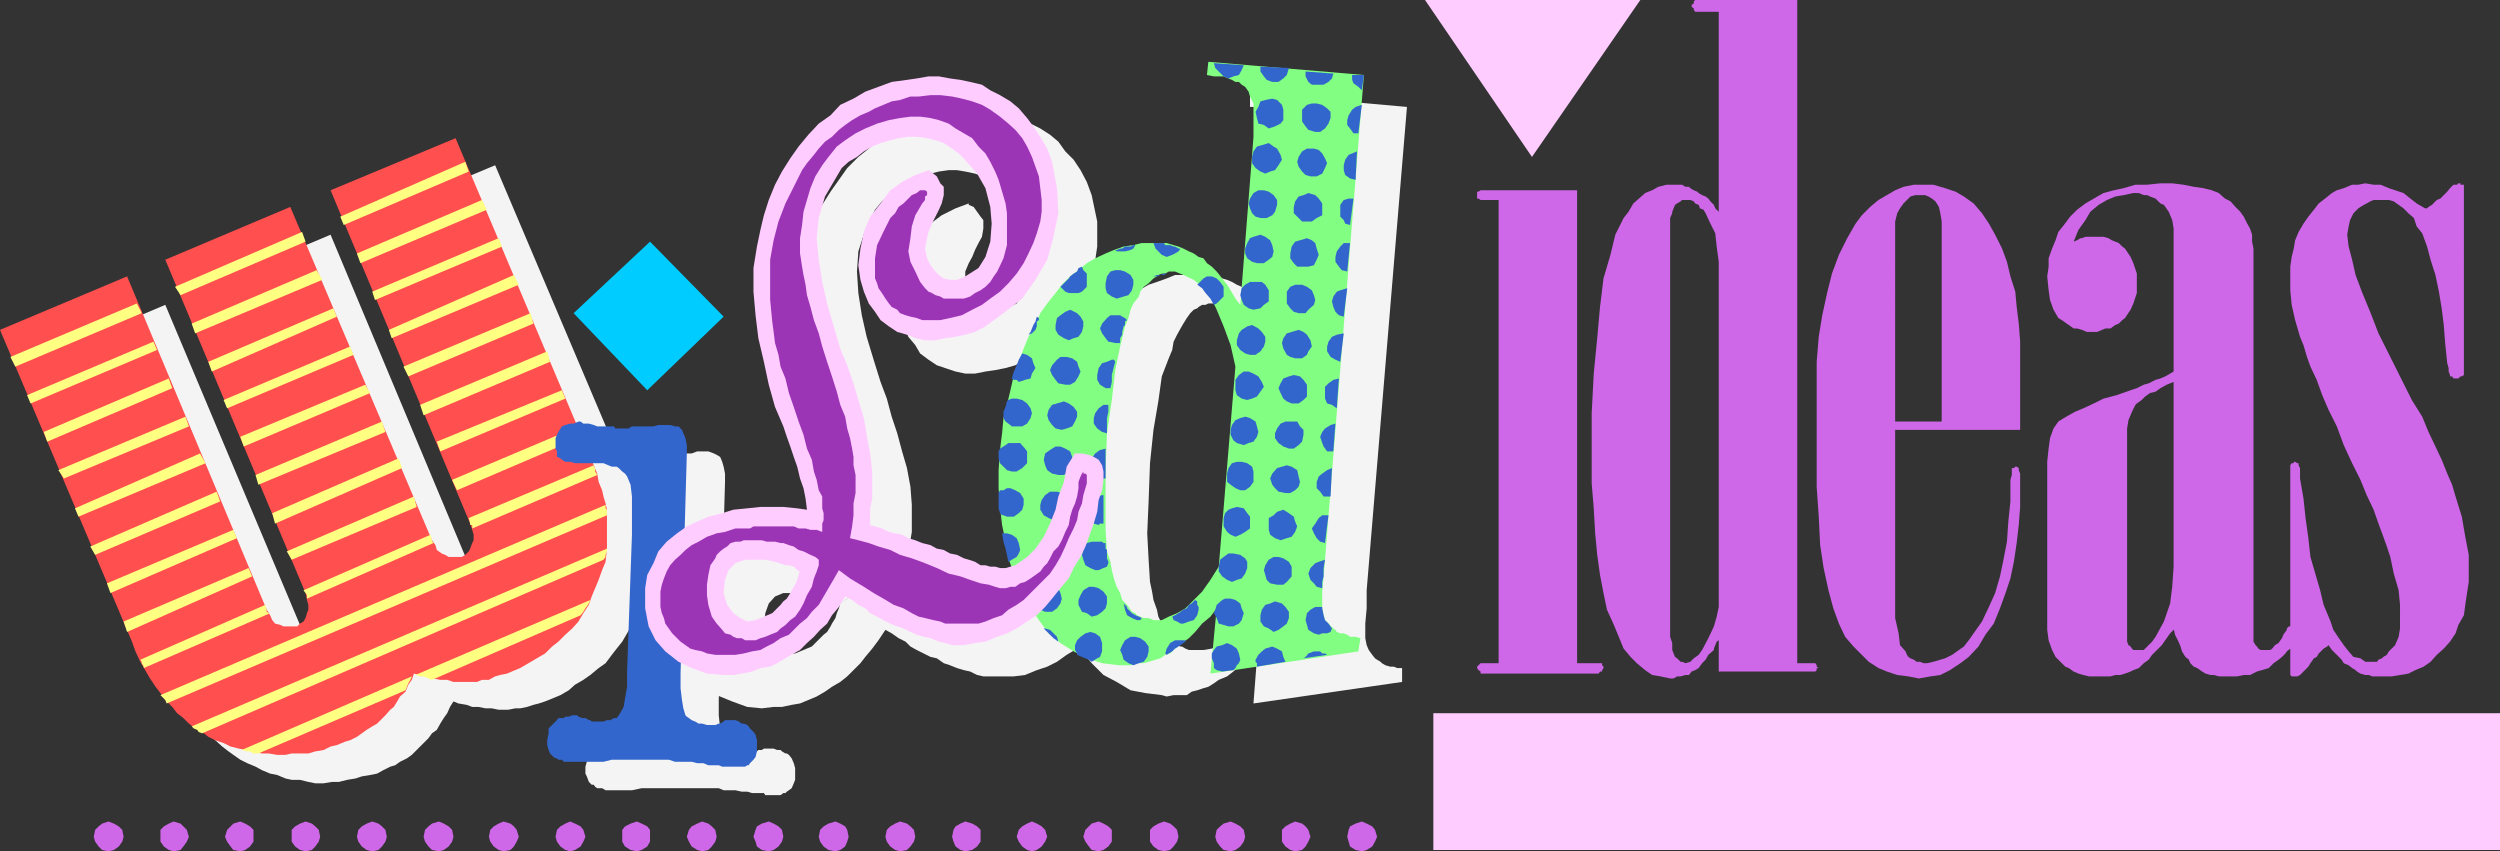 <svg xmlns="http://www.w3.org/2000/svg" width="360" height="122.598"><rect width="100%" height="100%" fill="#333333" stroke="none"/><path fill="#fcf" d="M206.402 102.7H360v19.698H206.402V102.7"/><path fill="#f4f4f4" d="m181.5 86.2-.297 6-.703 1.398-.898 1.199-1 1-1 .902-.899.7-1.203.5-.7.5-.8.5-.7.199-.898.3-.8.2-.7.5H169l-1 .199-.7-.2-2.398-.3-2.101-.399-2-1.199-1.899-1-1.699-1.699-1.402-1.703-1.399-2.098-1.199-2.402-1-2.2-.703-2.398-.7-2.101-.3-2.7-.5-2.398V72l.3-2.902.2-2.098.3-2.402.403-2 .5-2.098.5-1.902.7-2 .5-1.899.699-1.902 1-1.7.898-1.699L157 48l1-1.402 1.203-1.2.899-1L161.3 43.2l1.5-.699 1.199-.703 1.402-.797 1.2-.402 1.398-.5 1.203-.5h5.098l.699.199 1 .3.703.2.7.3.699.403.699.297.5.5.699.402.5.801.703.7.797.698.703 1 .7.899.699 1 .699 1.203 1.699-21.602.3-2.898v-4.8l-.5-.7-.3-.703-.7-.797-.5-.402-.198-.301-.5-.2-.5-.3h-.7l-.699-.2h-.703l-.7-.199h-.8v-2l22.602 2L196.8 85v2.598l-.2 2.199v2.101l.2 1 .3.7.5.699.399.5.3.203.5.297.2.203.5.297.703.203h.5l.5.2h.7v2l-21.403 3.097.703-9.098.297-6 2.602-28.8-.899-3.2-1-2.8-.703-2.2-1.2-1.902-1-1.5-1.198-1.2-1.399-.699-1.5-.199H174l-.398.2h-.5l-.5.3-.2.2-.5.199-.5.5-.5.699-.5.8-.402.7-.5.902-.5 1-.2 1.2-.5 1.199-1 2.601-.5 3.598-.698 4.101-.5 4.801-.2 5.5-.199 4.598.2 3.8.199 3.2.3 1.402.2 1.2.5 1.398.199 1 .5 1 .5.902.5.7.699.8.203.2.297.5.5.199h.203l.5.3.5.2h2.098l1.199-.2 1.203-.5 1.2-1 1.199-.898 1.199-1.5 1.199-1.402 1-1.899"/><path fill="#f4f4f4" d="M130.602 80.2 121 86.897l-.5-.3-.7-.2-.5-.199h-.5l-1.398-.5-1.402-.3h-3.2l-1.198.5-.899 1-.5 1.398-.203 1.902.402 1.7 1 1.199.7.699 1.199.3h1.199l1.203-.5 1.2-.5 1.699-1.699.5-.398.5-.8.199-.403.5-.797.199-.703.3-.7.2-.699 9.8-6.699 1 .2.7.5 1 .199.902.3 1 .399 1.2.3 1 .5.898.403 1 .297.902.5 1.2.203 1 .5.699.2 1.199.5.703.198 1 .301.7.5h.699l.8.2h.7l.699.199h.699l.703-.2.797-.199L153.402 85l1.399-1.203 1.199-1.7.8-1.898.903-2 .5-1.902.7-2.098.5-2.199.199-.5 1-1.402h1l.699.199.902.3L164 71l.203.797.5.902v1.2l-.3 1.5-.403 1.398-.297 1.703-.5 1.7-.402 1.398L162 83.5l-.7 1.5-.898 1.598-1 1.5-1 1.402-1.199 1.5L156 92.2l-.898 1.198-1.5.899-1.399 1-1.402.703-1.5.5-1.7.7-1.601.198h-4.398l-.899-.199-1-.5-.902-.199-1-.3-1-.403-.899-.297-1-.703-.902-.2-2-1-.898-.5-.7-.699-1-.5-1-.699-.902-.5-1 1.5-.898 1.2-1 1.199-.7.902-1 1-.902.898-1 .801-1.2.7-1 .699-1.198.699-2.399 1-1.203.203-1.398.297h-1.2l-1.699.203-2.101-.203-2.2-.797-2.199-.902-1.601-1.5-1.5-1.598-.899-2.203-.5-2.399-.3-2.898.5-1.902.699-1.7 1-1.699 1.199-1.402 1.199-1.2 1.402-1 3.399-1.398 1.699-.5 1.902-.5 1.899-.199 1.699-.203h3.602L120.3 78l1.699.2-.297-1.602-.5-1.5-.203-1.399-.5-1.699-.5-1.402-.398-1.5-.5-1.399-.5-1.5-1.2-3.101-1-2.899-.699-3.3L115 53.5l-.5-3.3-.2-3.403v-3.098l.5-3.402.2-2.399.703-2.101.7-2.2 1-2.199 1-1.898 1.199-1.902L122 24.199l1.602-1.601 1.5-1.2 1.699-1.5 1.601-.898 2-1 1.899-.703 1.902-.7 1.899-.3 1.699-.2 1.699-.3h1.402l1.5.3 1.598.2 1.5.3 1.703.403 1.2.797 1.398.703 1.402.898 1.2 1 1 1.399L154.601 23l1 1.5.898 1.7.703 1.898.797 3.8V35.5l-.5 3.398-1 3.301-1.7 2.899-2.097 2.699-2.402 2.101-2.7 1.899-1.398.8L144.8 53l-1.5.297-1.399.203-1.5.297H139l-1.398-.297-1.5-.5-1.2-.402-1.199-.801-1.203-.899-.7-1.199-1-1.199-.698-1.703-.5-1.7-.2-2.097.2-2.402.5-2.399 1-2.199 1.398-1.902 1.5-1.899L135.602 31l2-1 1.898-.703v.203l.703.297.5.703.5.7.399.5v1.198l-.2 1.2-.5.902-.5 1-.402 1-.5.898-.5 1.2v1.5l.203 1.402.5 1 .5.898 1.399 1 .8.2h.899l1.199-.5 1.902-.899 1.2-1.902.8-2.2.2-2.597-.2-2.402-.8-2.7-1.2-2.101-1.402-1.7-1.2-1-1-.898-1.198-.8-1.2-.399-1.402-.3-1.2-.2h-1.198l-1.399.2L134 25l-1.5.398-1.2.5-1.198.7-.899.8-1.203.7-1 .902-1 1.2-1.398 2.898-1 3.101-.2 2.899.2 3.101.5 3.2.699 3.101 1 3.297 1 3.203.902 2.398.7 2.602.8 2.398.7 2.602.699 2.398.5 2.7.199 2.601v3.899l-.2 1.199-.3 1.203-.2 1.2"/><path fill="#f4f4f4" d="m95.8 100.797.7-19.7v-5.5l-.2-1.898-.5-1.199-.198-.3-.5-.403-.301-.297-.399-.203-.8-.297-.399-.203h-1.5l-3.3-.2h-1.5l-.5-.3-.7-.7v-.5l-.203-.699V67.2l.203-.699L86 66l.402-.5.5-.5.7-.203h.5l.699-.2h.3l.5.2.7.203H91l.5.297h1.402l.5.203H97.5l.703-.203h1.399l.8-.297H102l.8.297.403.203.5.297.297.703.203.7.2 1v1.198l-.903 31.399V103l.203 1.898.297 1.2.203.902.2.297.3.203.5.297.399.203.5.2H109l.203-.2h.5l.297-.203h1.402l.5.203h.5l.2.2.5.3h.199l.3.2.399.5.3.698.2.7v1.699l-.2.5-.3.703-.398.297-.301.203-.2.2h-.3l-.399.3h-2.199l-.203-.3h-1.7l-.698-.2h-.801l-.899-.203h-1.699l-.703-.297H92.402l-1.402.297h-3.797l-.5-.297H86l-.297-.203L85.5 113h-.297l-.402-.402-.301-.801-.2-.399v-1l.2-.699.3-.699.2-.8.5-.403h.203L86 107.5h.203l.5-.203h.2l.5-.297h1.199l.199.297h.5l.5.203.5.297h3.101l.5-.297.5-.203.2-.297.199-.203.5-1 .3-1.2.2-1.597v-2.203"/><path fill="#f4f4f4" d="m71.3 23.797 19 44.8.5 1.2.403 1.203.297 1.2.5 1.198.203 1 .2 1 .3 1.2.2.902.3 1.7v1.898l-.3 1.902-.2 1.7-.3 1.5L92 87.597l-.5 1.199L91 90l-1.398 2.398-.801 1-.7.899-.898 1.203-1 .7-1.203 1-1 .698-1.2.7-.898.8-1.199.7-1.203.5-1 .402-.898.297-.801.203-.899.297-1 .203h-.699l-1 .2h-1.402l-1-.2h-.899l-1-.203H68l-.797-.297-1.203-.203-.7-.297-.5.797-.398.902-.5.7-.5.8-.5.899-.699.5-.5.699-2.402 2.402-.7.5-1 .5-.699.5-.699.2-1 .5-.902.5-1 .199-1.2.199-.898.3-1.203.2-1.2.3h-1l-1.198.2h-1.2l-1-.2-1.199-.3H42l-.898-.2-1.2-.5-1-.199-1.199-.5-.902-.5-1.2-.5-1-.5-1-.699-.699-.5L32 107.5l-1-.902-.7-.801-.698-.899-.801-1-.7-.898-.699-1.203-.699-1.5-.703-1.2-.797-1.398-.703-1.5L5.602 51.598l18.199-7.7 20.199 48 .402.7 1.5 1.5h.5l.7.199h.699l.5-.2.5-.3.402-.399.5-.5.297-.5V90.2l-.5-.699-20.2-48 18.302-7.703 20.101 48 .5.8.5.403.5.5.399.5.5.2H71.3L72 84l.5-.203 1-1 .203-.5v-2.098l-.203-.8-20.398-48L71.3 23.796"/><path fill="#82ff82" d="m175.5 81.598-.297 6-.902 1.199-1.2 1-1 1.203-.898.898-1 .7-1 .8-.703.7-.7.199-.698.5-.7.203-1 .297-.699.203h-1l-.902.297h-1.7l-2.398-.297-2.203-.703-1.898-1-1.899-1.2L151 91.2l-1.398-1.902-1.5-2.2-1.2-2.398-.902-2.101-.797-2.2-.402-2.398-.5-2.402L144 73l-.2-2.703v-2.598l.2-2.902.3-2.399.2-2.199.5-1.902.5-2.098L146 54l.703-1.902.7-1.899.699-1.699 1-1.703.699-1.7 1-1.398L152 42.2l.902-1.199 1.2-1.203 1.199-.899 1.199-1 1.203-.699 1.5-.699 1.2-.5 1.398-.5 1.402-.203 1.2-.297H168l1 .297.703.203.7.297.8.402.7.301.699.5.699.2.5.698.699.5.703.7.797 1 .703.902.5.797.7 1.203.699.898 1.699-21.601.199-2.598v-4.8l-.5-1-.2-.7-.5-.699-.5-.3-.398-.403h-.5l-.5-.297-.5-.203-.699-.297h-1.402l-1-.203.199-1.899 22.402 1.899-5.601 69.8-.2 2.403-.199 2.2v2.398l.2 1 .199.699.5.5.699.703.3.2.2.3.5.2h.5l.5.198.402.301h.801l.7.2-.301 1.898L174.3 97l.902-9.402.297-6 2.402-28.801-.699-3.098-1-2.699-1-2.402-.902-1.899-1.2-1.402-1.199-1-1.5-.7-1.199-.5h-.902l-.5.301h-.5l-.5.2-.2.199-.5.3-.699.7-.699.5-.5.703-.203.7-.797 1-.402.898-.301 1.199L162 47l-.7 2.898-.698 3.399-.5 4.3-.7 4.801-.199 5.301v8.598l.2 3.101.5 1.5.199 1.2.3 1.199.399 1.203.5.898.3 1 .7.7.5.699.199.3.5.2.203.3.5.2.5.203h.7l.699.297h1.199l1-.5 1.199-.5 1.203-.7 2.399-2.398L174.3 83.5l1.199-1.902"/><path fill="#ff4f4f" d="m65.602 19.898 18.898 44.7.5 1.199.5 1.203.5 1.2.203 1.198.5 1.2.2.902.3 1 .2.898V79l-.2 1.898-.5 1.2-.5 1.402-1 2.398-.402 1.2L84 88.297l-.7 1.203-.898 1-1 .898-1 1-.902.7-1 1-1.2.699-1.198.703-1.2.7-1.199.5L73 97l-1 .2-.7.198-.898.5h-1l-.699.301h-3.402l-.899-.3h-1l-1-.2-.902-.3-1-.2-.898-.199-.301.898-.5.7-.399 1-.8.699-.399.703-.5.797-.5.402-.703.801-1.2 1.2-.698.398-.801.5-1.399 1-1 .5-.699.199-1.203.5-.898.203-1 .5-1.2.2-1 .3H42l-.898.2h-1.2l-1.199-.2h-1l-1.203-.3-1.2-.2-.898-.203-1.199-.297-1-.5-1.203-.402-1-.5-.898-.7-1-.5-.899-.699-.8-.8-.903-.7-.7-.902-1-1-.698-1-.7-.899-.8-1.199-.7-1.199-.699-1.203-.703-1.5-.5-1.399L0 47.5l18.3-7.703 20.102 48 .5.8.301.7.399.5.8.203.399.2h2l.402-.403.5-.297L44 89l.203-.703.2-.5v-.7l-.2-.699-.203-1-20.2-48 18-7.601 20.403 48 .5.703.2.7.699.5.5.198.5.301H66.5l.5-.3.5-.5.203-.399.297-.8.203-.403V77L68 76.297l-.297-.899-20.101-48 18-7.5"/><path fill="#ffff82" d="M25.203 41.297 26 42.5l18-7.703-.5-1.399-18.297 7.899m2.399 5.301.5 1.402 18.3-7.703-.8-1.399-18 7.7m2.398 5.5.5 1.402 18-7.902-.5-1.2-18 7.7m2.203 5.5.5 1.199 18.2-7.7-.5-1.199-18.2 7.7m2.399 5.3.5 1.399 18.199-7.7-.7-1.199-18 7.5m2.199 5.5.403 1.399L55.5 62.199l-.5-1.5-18.2 7.7m2.403 5.499.399 1.5 18.3-8-.5-1.398-18.199 7.898m2.097 5.5.7 1.2L60 73l-.398-1.5L41.3 79.398m2.903 6.802v-.5L44 85.397 43.703 85 62 77l.203.797V78h.2v.2l-18.2 8M1.5 51.398l.703 1.399 18.2-7.7-.7-1.398L1.5 51.4m2.402 5.498.5 1.2 18.2-7.7-.5-1.199-18.2 7.7M6.3 62.2l.5 1.398 18-7.7-.5-1.398-18 7.7m2.102 5.5.801 1.198 18-7.5-.5-1.398-18.3 7.7m2.397 5.5.5 1.198L29.603 66.7l-.801-1.402-18 7.902M13 78.7l.703 1.198 18-7.699-.5-1.402L13 78.699M15.402 84l.5 1.398 18.2-7.898-.5-1.203L15.402 84m2.398 5.5.5 1.5 18-8-.5-1.203-18 7.703m2.403 5.5.2.297v.203l.3.5v.2l18.2-7.903h-.2l-.3-.2v-.3l-.2-.7-18 7.903m38.199 4.398.399-1 .3-.5.2-.5L34.8 108l.8.2h.4l.5.3h.703l21.2-9.102m25.199-10.8.398-.5.3-.5.5-.7.2-.5L59.8 97.2l.7.2h.5l.703.3.5.2 21.399-9.301m3.3-8.001.301-.399v-.3l.2-.5V79l-59.801 25.598.3.3.5.2.2.3.5.2 57.8-25M86 68.398l-.297-.5v-.5L85.5 67.2V67l-18 7.598.203.8v.2H68v.5l18-7.7m-2.2-5.5-.5-1.5-18.198 7.7.699 1.5 18-7.7m-2.399-5.5-.5-1.199-18 7.399.5 1.402 18-7.602m-2.199-5.3-.402-1.5L60.5 58.297l.5 1.5 18.203-7.7M76.8 46.598l-.398-1.5-18.3 7.699.699 1.402 18-7.601M74.703 41 74 39.598 56 47.5l.402 1.2L74.703 41M72.3 35.5l-.5-1.203L53.603 42 54 43.2l18.3-7.7m-2.198-5.3-.7-1.403-18 7.703.5 1.398 18.2-7.699M67.5 24.7l-.5-1.403-18 7.902.5 1.2 18-7.7M87.203 72.7l-64.101 27.398.699.699.199.5 63.402-27.098v-.8l-.199-.2v-.5"/><path fill="#36c" d="m191.102 94.297-.301-.2h-.399l-.3-.3h-.899l-.8.3-.403.5-.297.2 3.399-.5m-6 1-.301-.7-.2-.8-.699-.399-.699-.3-1 .3-.5.399-.5.5-.402.703v.297l.199.203v.5l4.102-.703m-8.399-2.699.7.3.699.5.3.7.2.902-.2.5-.3.297-.2.402-.3.301-1.602.2-.797-.2-.402-.3v-.7l-.301-.703v-.7l.3-.5.403-.5.797-.199.703-.3m-6-.2V92.2h-1.5l-.703.399-.5.8-.2.7.2.199.3-.2.5-.3.2-.2.203-.199.5-.3.297-.2.402-.3.301-.2M163.5 91.7l.703.198.7.5.5.7v.699l-.2.8-.5.7-.703.203-.797.297-.703-.297-.7-.5-.198-.703-.301-.7.3-.699.399-.699.8-.5h.7M157 91l.703.2.7.5.3.898v1.199l-.3.8-.403.2-.797.5-.402-.297-.5-.203-.5-.2-.7-.3v-.2l-.3-.5v-.699l.3-.699.5-.5.7-.5L157 91m-4.598 1.398-.199-.699-1-1-.703-.199h-.2l.5.5.403.398.5.5.7.5m37.999-5h-1l-.699.399-.5.5-.203 1 .203.703.2.7.8.5.7.198.5-.199h.699l.5-.199.199-.5-.5-.703-.5-.5-.2-.7-.199-1v-.199m-6.8-.8 1 .3.5.5.5.7V89l-.301.797-.5.402-.7.5-.699.301-.699-.5-.703-.3-.5-.7v-.902l.203-.801.5-.7.7-.199.699-.3m-6.399-.398.7.198.699.5.199.7.3.699-.3 1-.399.5-.8.402h-.7l-.699-.199-.703-.203-.297-.797-.402-.703.199-.5.203-.7.797-.699.402-.199h.801M157.5 84.5l.703.2.7.5.5.698v1l-.2.7-.5.5-.703.5-.797.199-.703-.5-.7-.2-.5-1v-.699l.302-.699L156 85l.8-.5h.7m-6.5-.703.703.402.7.5.3.7.2.8-.2.7-.5.699-.703.5h-1l-.7-.301-.5-.399-.5-.8-.198-.7.5-.898.199-.5.699-.5 1-.203m39.402.903-.8-.2-.399-.5-.5-.5-.3-.902.3-.801.7-.7.5-.199.898-.3-.2 1.199V83l-.199.797v.902m-6.3-4.499.699.198.8.5.399.7V83l-.7.797-.5.402h-.898l-1-.199-.5-.5-.199-.703-.203-.7.203-.699.5-.8.7-.399h.699m-6.5-.499 1 .198.699.5.3.5v.899l-.3.8-.5.7-.7.203-.699.297-.699-.297L176 83l-.5-.703v-.7l.203-1 .5-.398.7-.5h.699M151.5 77.5h.703l.7.5.3.7.2 1-.2.698-.5.5-.703.5-.797.2-.703-.2-.7-.5-.5-.699v-.8l.302-.899.398-.5.8-.5h.7m-6.5-.703.703.203.7.5.3.7.2 1-.2.5-.3.5-.7.398-.5.3-.203-1-.2-.898-.3-1-.2-1.203h.7m45.8 1.403-.698-.2-.5-.5-.399-.703-.3-.7.5-.699.5-.8.5-.399h.898l-.5 4m-6.001-4.801.802.5.699.5.199.7.3.699-.3.8-.5.7-.7.203-.898.297-.8-.297-.7-.5-.199-.703v-1.7l.7-.398.5-.5.898-.3m-32.598-2.602.7.203.5.5.5.7v1l-.301.698-.399.5-.8.5h-.7l-.703-.3-.7-.399-.5-.8v-.7L150 72l.5-.703.703-.5h1m-6.703-.5.703.3.7.403.5.797v.902l-.2.7-.5.5-.703.5h-1l-.5-.2h-.2l-.3-.3-.2-.7V71l.2-.402h.5l.5-.301h.5m46.102 1.203h-1l-.5-.703-.5-.5v-.899l.3-.8.5-.399.7-.5.699-.3-.2 4.101M185.3 67l.7.2.8.5.2.898.203.8-.203.7-.5.5-.7.402h-.698l-1-.203-.5-.5-.399-.5-.3-.899.3-.699.7-.8L185.3 67m-32.597-2.703.7.3.699.403.3.797.2.703-.5.7-.2.698-.699.5h-.8l-.903-.199-.7-.5-.3-.699-.2-.8.2-.903.703-.5.797-.5h.703m-6.5-.5h.7l.699.8.3.403v1.7l-.699.698-.8.5h-.7L145 67.7l-1-1-.2-.699v-1l.2-.402.8-.5.403-.301h1M192 65h-.898l-.5-.703-.2-.5-.3-.899.3-.699.399-.5.8-.5.7-.199-.301 4m-6.2-4.3h1l.403.698.5.5v.7l-.203 1-.5.5-.7.5h-.698l-.801-.301-.7-.5-.5-.7v-.699l.301-.699.5-.699.7-.3h.699M179.3 60l.7.2.8.5.2.698.203.801-.203.7-.5.699-.7.199-.698.3-1-.3-.5-.399-.399-.8v-.7l.2-.699.5-.699.699-.3.699-.2m-26.098-2.203.7.3.699.5.5.7V60l-.301.7-.399.698-.8.301-.7.2-.902-.2-.5-.5-.5-.699-.2-.703.2-.797.5-.703.703-.2 1-.3m-6.801-.399.801.2.7.5.5.699.199.703-.2.7-.5.8-.699.398h-1.5l-.5-.398-.402-.3-.301-.5v-.903l.3-.7.2-.8.203-.2.5-.199h.7m46.097 1.399-.7-.5-.698-.2-.301-.699V55.7l.5-.5.699-.5.8-.199-.3 4.297M186.3 54l.903.2.5.5.5.698v1.7l-.5.5-.703.5h-1l-.7-.301-.5-.399-.398-.8-.3-.7.3-.699.399-.699.8-.3.7-.2m-6.501-.5.7.297.703.402.5.801.297.7-1 1.398-.7.3-.698.2-.801-.2-.7-.5-.199-.699v-1.5l.5-.699.7-.5h.699m-26.199-2.102.8.2.7.5.199.699.3.703-.3.7-.5.8-.7.398h-.699l-1-.199-.402-.5-.5-.699-.297-.703.297-.7.703-.8.5-.399h.899m-6.399-.5.7.2.699.5.199.699.3.703-.5.797-.199.703-.8.2-.899.3-.3-.3H146l-.297-.2.297-1 .402-.902.301-.801.5-.899m45.797 1.2-.7-.301-.698-.399-.5-.8v-.7l.199-.699.5-.699.699-.3 1-.2-.5 4.098m-6-4.598.703.297.5.402.5.801.2.898-.5.7-.2.5-.703.5h-1l-.7-.2-.5-.3-.5-.899-.198-.8.199-.7.5-.699.699-.203 1-.297m-6.7-.703.903.5.5.5.5.703v.7l-.203.698-.5.7-.7.5h-.8l-.7-.2-.698-.5-.5-.699V49l.3-1 .399-.5.8-.5.7-.203m-26.199-2.199 1 .5.5.5.398.699V47l-.2.797-.5.703-.698.2-.7.3-.699-.3-.8-.5-.403-.7v-.703l.203-1 .5-.399.7-.5.699-.3m-4.802 1 .302.199v.3l-.301.2V47l-.2.5-.5.5-.5.2.301-.403.399-1 .3-.5.2-.7m44.199.001-.7-.2-.5-.5-.3-.699-.2-.8.2-.7.5-.699.5-.203 1-.297-.5 4.098m-6-4.598.703.297.7.5.3.703.2.7-.2.698-.8.7-.403.5h-1l-.7-.2-.5-.5-.5-.699V42l.5-.703.7-.297h1m-6.7-.402h.903l.5.402.5.797v1.601l-.703.5-.5.5-1 .2-.7-.2-.698-.5-.301-.699-.2-.699.2-1 .5-.5.699-.402h.8m-19.5-1.7.7.2.8.5.403.699V41l-.203.797-.5.703-.7.2-1 .3-.698-.3-.7-.5-.199-.7v-.703l.2-1 .5-.7.699-.199h.699m-5.501-.5.2.5.5.5v1.899l-.7.703-.5.2h-1.398l-.5-.2-.199-.203-.5-.5 1.2-1.2.199-.3.5-.399.5-.3.199-.5.5-.2m38.199.7-.797-.2-.402-.5-.5-.699V37l.199-.8.5-.7.5-.5h.902L194 39.098m-5.797-4.801.7.3.5.403.199.797.3.902-.3.7-.399.8-.8.2H186.8l-.5-.5-.5-.7V36.5l.199-1 .5-.703.703-.2 1-.3m-6.702-.5.703.3.7.5.3.7.2.902-.2.801-.5.398-.703.5h-1l-.7-.199-.698-.5-.301-.699v-.703l.3-.797.399-.703.5-.2 1-.3m-11.5 2-.297.402-.5.301-.402.2-.801.3-.7-.3-.5-.5-.398-.403-.3-.797h1.5l.199.297h.699l.5.203h.203l.5.297H170m-6.5-.5-.297.5-.402.203-.801.2h-1.2l-.198-.2h.199l.5-.203h.3L162 35.5h.8l.403-.203h.297m30.902-2.899-.699-.199-.203-.5-.5-.5V29.5l.5-.703.703-.2h.7l-.5 3.801m-6.001-4.601 1 .3.5.5.5.7V31l-.8.398-.7.5H187.5l-1.2-1.199v-.902l.2-.797.5-.703.703-.2.7-.3M182 27.398l.703.2.7.5.5.699v.703l-.301 1-.399.5-.8.398h-.903l-.7-.199-.5-.5L180 30l-.2-.703.2-.7.5-.8.703-.399H182m13.203-1.5-.8-.199-.7-.5-.203-.699v-.703l.203-.797.5-.703.5-.2.7-.3-.2 4.101m-6-4.5.7.2.5.5.398.699.3.703-.3.7-.399.8-.8.398h-.899L188 25.2l-.5-.5-.5-.7-.2-.703.2-.7.5-.8.703-.399h1m-6.5-.8.7.5.5.3.5.899.199.703-.5.797-.5.703-.7.2-.699.3-.703-.3-.7-.5-.5-.7v-.902l.2-.801.5-.7.703-.199 1-.3m12.899-1.398h-.7l-.5-.7L194 18v-.703l.203-.7.5-.8.5-.399.899-.3-.5 4.101m-6-4.301.8.2.7.5.5.5V17l-.301.797-.5.703-.7.5h-.699l-1-.3-.402-.5-.5-.7v-1.703l.703-.7.7-.199h.699m-6.399-.698.7.198.699.7.199.699v1.5l-.399.5-.8.402-.899.301L182 18l-.797-.203L181 17l-.2-.902.403-.7.297-.8.703-.2 1-.199m11.5-3.402v.703l.2.5.699.5.5.5.3-2.203h-1.699M192 10.598l-.2.699-.5.5-.698.402h-1.7l-.5-.402L188 11v-.703l4 .3m-6.398-.8-.301 1-.5.5-.7.5h-.898l-.8-.297L182 11l-.5-.703v-.7l4.102.2m-6.5-.399-.301.7-.399.699-.8.203-.7.297-.699-.297L175 9.797l-.2-.7 4.302.301M176.703 68.2v1.198l.5.399.7.5.699.3h.699l.699-.5.5-.699v-1.5l-.2-.699-.698-.5-.801-.199h-.7l-.699.2-.5.698-.199.801m-.5 6.399v1.199l.5.8.5.403.7.297.699-.297.699-.402.699-.5v-1.7l-.398-.5-.5-.699-1-.199-.7.2-.5.198-.5.5-.199.7m-4.101 11.8-.5.5-.399.2-.3.5-.5.199-.403.3-.297.2-.5.3-.402.2.199.5.5.203.5.297h.402l.801-.297.7-.203.5-.7.199-.8v-.399l-.2-.3v-.5l-.3-.2m-10.302.5.5.5v.2l.7.699.5.3.5.2.402.203-.199.297h-.5L163 89l-.7-.402-.3-.801-.2-.899m-2.597-8.698v.8l.2.2v1.198l.199.5v.2l-.2.5-.5.199-.699.3h-.5l-.703-.3-.7-.399-.3-.8-.2-.7.2-.898.5-.8.703-.2h1.5l.2.2h.3m-.301-2.802v-4.101h-.199L158 71.5l-.797.5-.402.5-.301.7v1l.3.698.7.5.703.2.2-.2h.5m.3-6.5v-4.3l-.8.199-.7.5-.5.703-.203.7v.698l.5.801.5.399.902.5v-.2h.301m.199-6.5V60.2l.2-.902v-1h-.7l-.699.5-.5.703-.203.7v.8l.5.7.703.5.7.198m.499-6.501.2-.898v-1l.3-1.203.2-.7-.2-.3h-.3l-.7.3-.699.2-.5.703-.203 1v.7l.402.698.801.5h.7m2.397-9.8-.3.199v.5l-.2.203-.198.797v.402l-.301.5v.7h-.7l-1-.2-.398-.5-.5-.699-.3-.703.3-.7.7-.8.5-.399h1.398l.3.2.399.199.3.3m3.802-6.3h.5l.5-.2h.5l.398-.199h-.398l-.5.2h-.5l-.5.199m6.3 1.203.7.5.5.7.699.8.5.898.402-.199 1-1v-1.402l-.5-.7-.5-.5-.703-.3h-.7l-.5.3-.5.5-.398.403M90.3 96.7 91 77v-5.5l-.2-1.703-.5-1.2-.3-.398-.398-.3-.5-.5-.301-.2h-.7l-.5-.199-.699-.3h-4.101l-.7-.2h-.699l-.5-.3-.199-.2-.5-.203V65L80 64.598v-1.5l.203-.5.2-.399.5-.8.5-.2.699-.199h.5l.699-.3h.3L84 61h.8l.7.2.5.198h2.402l.2.301H90.5l.5-.3h3.102l.699-.2H96.5l.703.2h.5l.5.5.2.5.3.699.2 1v1.199L98 97v2.098l.203 1.699.2 1.203.3 1 .2.2.3.198.399.301.5.2.5.3h.5l.699.2H103l.5-.2h.203l.5-.3.2-.2h1.5l.5.2.398.3h.3l.5.2.2.199.199.3.5.5.3.399.2.8v1.602l-.2.801-.3.398-.5.5-.2.301h-.198l-.301.2H104l-.5-.2H102l-.7-.3h-.898l-.8-.2h-2.399l-.902-.3h-8.2l-1.199.3h-5.699l-.3-.3h-.5l-.2-.2H80l-.297-.199-.5-.5L79 108l-.2-.703v-.7l.2-1v-.699l1-1 .203-.199.2-.3h.8l.2-.2h.5l.5-.199h.699l.199.2.5.198h.5l.5.301H85l.203.2h1.7l.5-.2h.5l.5-.3h.398l.3-.399.2-.3.5-.903.199-1.2.3-1.699V96.7"/><path fill="#fcf" d="m125.3 75.598-10.097 6.699-.402-.2-.5-.5-.7-.199h-.5l-1.5-.5-1.398-.3h-2.902l-1.399.5-1 1-.5 1.402-.199 1.898.5 1.7.899 1.199 1 .703 1 .5 1.199-.203 1.199-.5 1.203-.5 1.2-1.2.398-.5.5-.398.5-.8L114 85l.5-.8.3-.7.2-.703.203-.7 9.899-6.5.898.2 1 .3 1 .5.902.2 1 .203.899.5 1 .297 1 .402L134 78.5l.902.5 1 .2.899.5 1 .198 1 .5.699.2.902.3.801.5h.7l.699.2h.699l.699.199h.8l.7-.2.703-.199 1.7-1.199L149.101 79l1.199-1.703.902-1.899.797-2 .402-1.898.801-2.102.399-2.199.3-.5.899-1.402h1l1 .203.699.297.703.402.5.801.2.898v1.2l-.2 1.5-.5 1.402-.203 1.7-.5 1.698-.5 1.399-.7 1.902-.698 1.5-1 1.598-.7 1.5-1.199 1.402-1.203 1.5-1 1.2-1.2 1.199-1.398.902-1.5 1-1.402.7-1.398.5-1.7.698-1.5.2-1.601.3h-1.7l-1-.3-.898-.2-1.203-.5-1-.199-1-.3-.898-.399-1-.5-.899-.3-1-.403-1-.5-.902-.5-1-.5-.7-.7-1-.5-.898-.699-1-.5-.902 1.5-1 1.2-.7 1.199-1 .902-.898 1-1 .899-1 1-.902.5-1.2.699-1.199.703-1 .5-1.402.2-1.2.5-1.5.3-1.198.2h-1.399L101.8 97l-2.2-.8-1.898-.903-1.902-1.5-1.399-1.598-1-2-.5-2.601v-2.899l.301-1.902.899-1.7.699-1.699L96 78l1.5-1.203 1.402-1 1.5-.7 1.598-.699 2-.5 1.602-.5 2-.199L109.5 73h3.3l2 .2 1.403.198-.203-1.601-.297-1.5-.5-1.399-.402-1.699-.5-1.402-.5-1.5-.5-1.399-.5-1.5-1.2-2.8-.898-3.2-.703-3.3-.797-3.399-.402-3.3L108.5 42v-3.402l.5-3.098.5-2.402L110 31l.703-2.203.899-2.2 1-1.898 1.199-1.902 1.199-1.7 1.402-1.699 1.5-1.601 1.7-1.2 1.398-1.5 1.902-.898 1.7-1 1.898-.699 1.902-.703 2.2-.297 1.398-.203 1.703-.297h1.5l1.598.297 1.5.203 1.402.297 1.7.402 1.199.801 1.398.7 1.5.898 1.203 1 1.2 1.402.898 1.2 1 1.5 1 1.698.699 1.899.703 3.8.2 3.602-.7 3.399-.902 3.3-1.7 2.899L147.204 43l-2.703 2.098L141.902 47l-1.5.797-1.402.402-1.398.301-1.5.2-1.399.3h-1.5l-1.402-.3-1.2-.5-1.398-.403L128 47l-1.2-.902-.8-1.2-.898-1.199-.7-1.699-.5-1.703-.3-2.098.3-2.402.5-2.399.899-2.199 1.5-1.902 1.402-1.899 1.7-1.199 1.898-1 1.902-.699.297.2.402.3.5.398.5 1 .5.5v1.2l-.3 1.199-.399.902-1 2-.5 1.2-.203.898-.297 1.5.297 1.402.5 1 .703.899.5.5.7.5.898.199h1l1.199-.5 1.902-1.2 1-1.597.7-2.203.199-2.598-.2-2.402-.699-2.7L140.703 25l-1.5-1.703-.902-1-1.2-.899-1.199-.8-1.199-.399-1.203-.3-1.5-.2h-1.2l-1.398.2-1.199.3-1.402.399-1.2.5-1.199.699-1 .8-1.199.7-1 .902-.703 1.2-1.7 2.898-.898 3.101-.3 2.899.3 3.101.5 3.2.7 3.101.898 3.098 1 3.402 1 2.399.902 2.601.7 2.399.8 2.601.399 2.399.5 2.699.3 2.601v3.899l-.3 1.402v2.399"/><path fill="#9b35b5" d="M117.902 80.598v.8l-.3.899-.399 1-.3 1.203-.7 1.2-.5 1.198-.5.899-.703 1-.7.5-.698.703-.7.5-.5.5-1 .398-.699.301-.703.2-.7.3h-1.5l-.5-.3h-.698l-.5-.2-.399-.3-.8-.2-.403-.5-.797-.902-.703-1-.5-1.7-.2-1.398v-1.5l.2-1.402.3-1.399.7-1 .203-.5.5-.5.5-.398.5-.3.5-.5.7-.2h.699l.5-.203h2.601l.7.203h1.199l.8.2h.399l.8.3.7.2.699.5.703.198 1 .5.7.301.5.399.5-4-.801-.301h-.899l-.703-.2h-1l-.7-.3h-5.8l-.5.3h-2.098l-1.5.5-1.199.2-1.402.5-1.2.703-1 .5-.898.7-.703.698-.797.7-.703.8-.5.899-.398 1-.301.902-.2 1v2.2l.2.898.3.703.2.797.5.703.5.7L98 92.397l.703.5.7.5.699.2 1 .199.699.3 1.199.2h2.902l1.2-.2 1.199-.3 1.199-.2.902-.5 1-.5 1-.699 1.2-.5 1.601-1.601 1-.797.7-.902 1-1L120 83.5l.8-1.402 1.602 1.199 2 1.203 1.399.898 1.402.801 1.5.899 1.399.5 1.199.699 1 .5.902.203 1.2.297 1 .203.699.297h4.8l1-.297 1.2-.5 1.199-.402.902-.801 1.2-.7 1-.699 3.8-3.8.797-1.2.703-1.199.7-1.5.5-1.199.699-1.402.5-1.2.199-1.199.5-1.199.199-1.203.3-1 .2-.7v-1.199l-.2-.199h-.3v-.3l-.2.3-.198.399-.301.8v.899l-.2 1.203-.3 1-.399.898-.3 1-.2 1.2-.5 1-.5 1.199-.5.902-.699.7-.5 1-.402.699-.5.5-.5.699-1.399 1-.8.5-.7.203-.699.5h-.703l-.7.2h-.8l-.7-.2-.898-.3-1.199-.2-1.5-.5-1.402-.5-1.7-.402-1.699-.801-1.699-.7-1.902-.699-1.7-.5-1.398-.699-1.703-.5-1.398-.5-1.5-.402-1.2-.297.301-1.703.2-1.598V72.5l.3-1.5v-2.602l-.3-1.398v-1.203l-.2-1.2-.3-1.5L122 61.7l-.297-1.7-.703-1.703-.5-1.899-.7-2.199-.698-2.101-.7-2.2-.5-1.898-.699-1.902-.5-1.899-.5-1.699L116 41l-.297-1.402-.203-1.2-.297-1.898v-2.203l.297-1.899.203-1.898.5-1.703.5-1.7.7-1.699 1-1.601.898-1.2 1.199-1.5 1.203-.898 1.5-1 1.399-.699 1.699-.703 1.699-.5 1.602-.297 1.5-.203h1.398L134 17l1.203.297 1.399.5 1 .703L140 19.898l.902 1.2 1 1 .7 1.199.699 1.402.5 1.2 1 3.398.199 1.402v4.598l-.5 1.902-.898 1.899-.5.699-.5.8-.7.7-.699.5-.8.402-.7.5-.902.301h-2.899l-.5-.3-.699-.2-.5-.3-.5-.2-.5-.5-.703-.902-.7-1.5-.698-1.399-.301-1.5.3-1.902.2-1.7.5-1.597 1-1.703.402-.5v-.5l.297-.2v-.5l-.297-.199h-.703l-.5.399-.7.3-1.198 1.2-.7.5-.5.902-.699.7-1 2-.902 1.898-.301 1.902v2.899l.3.699.2.703.5.7.5.8.5.7.402.5.801.398.399.5.8.3.7.2.898.199.8.3h2.602l1.399-.3 1.699-.399 1.5-.8 1.402-.7 1.2-.898L144 42l1.203-1.203 1.2-1.399 1-1.5.699-1.398.699-1.5.5-1.402.5-1.7L150 30.5v-1.703l-.398-3.399-.5-1.398-.5-1.402-.7-1.5-.699-1.2-1-1.199-1-.902-1.203-1-1.398-1-1.2-.7-1.402-.5-1.5-.398-1.398-.3-1.7-.2H134l-1.7.2h-1.198l-1.5.5-1.2.199-1.199.5-1.203.5-.898.5-1.2.5-1.199.699-1 .703-.902.7-1 1-1 .698-.899 1-.699.899-1 1.203-.703 1-2.398 4.797-1 2.601-.7 2.7-.5 2.8V43.2l.301 3.098.2 1.5.199 1.601.5 1.7.3 1.699.7 1.703.5 2.098.699 2L115 60.7l.703 1.899.5 2 .7 1.601.3 1.7.399 1.199.3 1.5.5.902v1.7l.2.698v1l-.2.5v1.2l-.5 4"/><path fill="#ce68e8" d="m313 90.5.203.898.5 1 .297.7.203.699.5.8.5.403.2.5.5.5.5.2.699.5.5.3.699.2h.5l.699.198h2.602l1-.199H324l1-.5.703-.199 1-.3.7-.7.699-.5.5-.402.5-.5.199-.301.5-.399V97.2l.199.2h.8l.403-.2 1.2-1.199.3-.5.5-.703.399-.2.3-.5.7-.699.5-.3.199-.2.5.7L337.203 95l.297.5.703.297.5.402.5.301.2.2.5.3.699.2h.5l.5.198h2.8l2.399-.398 1-.5L349 96l1-.703.902-1 1-.899.899-1 .8-1.199L354 90l.8-1.402.2-1.5.203-1.399.297-1.902v-3.899l-.5-2.601-.5-2.899-.898-2.898-.5-1.703-.7-1.598-.8-2-.899-1.902-1-2.098-.902-2.199-1.5-2.402-1.2-2.399-1.898-3.8L342.5 48l-1.2-3.102L340.103 42l-.899-2.402-.5-2.2-.5-1.898-.203-1.703.203-1.2.2-.898.5-1 .699-.699.3-.203.5-.297.399-.203.5-.297.5-.203H344l.703.203 1.399 1 .699.7.8.698.399 1.2.8 1 .7 1.902.5 1.898.703 2.2.5 2.402.399 2.398.3 2.399.2 2.601.3 2.899.2.703v.5l.199.5v.2h.3l.2.3H354l.3-.3h.2l.3-.2V26.598h-.5v-.2h-.3l-.2.2h-.5l-.5.5-.398.5-1 1-.5.199-.5.5-.199.203-.5.297-.203.203h-.297L348 29.297l-.898-.7-1-.8-1.2-.399-.902-.3-1.2-.5h-1l-1.198-.2-1 .2h-.899l-1.203.5-1 .3-.7.399-1 .8-.898.7-.699.902-.8 1-.7 1-.703 1.2-.5 1.199-.2 1.199L330 37l-.2 1.398v3.399l.2 2.101.5 2.2.703 2.402.5 1.2.5 1.698.5 1.399.899 1.902.8 2.2.899 2.101 1.199 2.398 1 2.7 1.203 2.601 1.2 2.399.898 2.199 1 2.101.699 2 .703 1.899.5 1.402.5 1.5.5 2.399.7 2.402.199 2.098V90.5l-.2 1.2-.5 1.198-.699.7-.203.199-.297.5-.5.3-.203.2-.5.203-.2.297h-1.698l-.7-.5-1-.2-.699-.8-.703-.899-.7-1-.8-1.199-.398-1.199-1-2.402-.5-2.098-.7-2.402-.699-2.399-.3-2.699-.403-2.902-.297-2.801-.5-2.899v-1.5L331 67v-.3h-.2l-.3-.2h-.2v.2h-.3l-.2.3v23.2h-.198l-.301.3v.2l-.5.698-.2.5-.5.7-.5.3-.398.5-.3.2H325.5l-.297-.2-.203-.3-.2-.2-.3-.5V35.797l-.2-1v-1l-.3-.899-.398-.699-.5-1-.5-.699-.7-.703-.699-.797-.8-.402-.903-.801-1-.399-1.2-.3-1.398-.2-1.5-.3-1.601-.2h-1.7l-1.898.2H307.5l-1.7.5-1.398.3-1.5.399-1.402.8-1.2.7-1.198.902-1 1-.899 1.2-.8 1-.403 1.199-.5 1.199-.5 1.402v1.2l-.2 1.398.2 2 .203 1.402.5 1.399.7 1.199.5.3.699.5.3.2.7.5h.5l.699.203.699.297h1.5l.703-.297.5-.203h.7l.699-.5.5-.2.5-.5.398-.3.8-1.2.403-.898.5-1.5v-2.8l-.5-1.5-.402-.899-.801-1.203-.398-.297-.5-.5-.5-.203-.5-.2-.5-.3-.7-.2h-2.601l-.5.2h-.2l-.5.3-.5.2.7-1.7 1-1.398L301 30.5l1.203-1 1.2-.703 1.199-.5 1.199-.2 1.402-.3H308l.703.3h.5l.399.2.8.3.7.7.5.203.699 1 .5 1.2.199 1.198V53.5l-.5.297-.7.402-.698.301-.7.2-1 .5-.699.198-1 .5-.902.301-2 .7-1.899.5-1.402.699-1.5.699-1.2.5-.898.5-.699.402-.8.5-.7 1-.5 1.399-.203 1.5-.2 1.902v24.2l.2 1.5.5 1.398.5 1L297.402 96l.5.2.7.5.699.3.699.2.8.198h3.102l.7-.199h.699L306 97l.8-.3.403-.2.797-.3.703-.7.7-.5.5-.703 1.398-1.399.699-1 .5-.699.703-.699-.203-8.902-.2 2.902-.3 2.398-.898 2.602-1.2 2.2-.5.698-1.199 1.2h-1.5l-.203-.2-.2-.3-.3-.2-.2-.5V61.7l.2-1.199.5-1.203.5-1 .203-.2.7-.5.5-.5.699-.5.8-.199.7-.5.898-.5 1-.398v35.5m-40.098-28.603h18V49.2l-.199-2.601-.3-2.399-.2-2.199-.703-2.203-.5-2.098-.7-1.902-1-2-.898-1.598-1-1.5-1.199-1.402-1.402-1-1.2-.7-1.5-.5-1.699-.5h-2.8l-1.5.301-1.2.5-1.199.7-1.203.699-1.2 1L268.103 31l-.899 1.2L266 34.296l-1.2 2.402-1 2.7-.698 2.8-.7 3.2-.5 3.101-.3 3.598v18l.3 4.3.2 4.102.5 3.297L263.3 85l.699 2.598.8 2.199.903 1.902 1.2 1.399 2.199 2.199 1.398.902 1.203.5 1.5.5 1.598.2 1.5.3 1.699-.3 1.402-.2 1.399-.699 1.5-1 1.199-.902 1.402-1.5 1-1.7 1.2-1.601.898-2.2.8-2.199.7-2.101.5-2.399.402-2.699.301-2.601.2-2.598v-4.8l-.2-.5v-.302l-.3-.199h-.2l-.203.2h-.297v1l-.203.699v3.101l-.297 2.899L289 78l-.5 2.598L288 83l-.7 2.398-.898 2-1 2.102-1.199 1.7-.703 1-.7.898-1 .699-.698.5-1 .5-.7.203-1 .297-.902.203h-.5l-.5-.203h-.5l-.398-.297-.5-.203-.301-.2-.2-.3-.199-.5-.8-.899-.2-1.699-.5-2.199V31.898l.301-1.199.399-.699.5-.703 1-1 .699-.2h1.402l.5.2.5.3.5.403.5.797.2.902.199 1.2v28.8h-6.7v1.2M247.5 91.898V96.7h13.902l.2-.199v-.3h.3l-.3-.2v-.203l-.2-.297h-2.601V0h-14.7l-.199.2v.3l-.3.2V1l.3.2v.198l.2.301h3.398V30.5l-.5-.5-.2-.5-.5-.5-.3-.402-.398-.301-.5-.2-.5-.3-.2-.2-.5-.199-.5-.3-.199-.2h-.5l-.5-.3H240l-1.2.3-.898.5-1 .399-.902.8-.797.7-.703 1.203-.7.898-1.198 2.399-.7 2.902-1 3.399-.5 4.101-.402 4.5-.5 5.098-.297 5.703v10.098l.297 3.601.203 3.598.297 3.101.402 2.899.5 2.601.5 2.399 1 2.203 1.399 3.398 1 1.2.902.902 1.2 1 1 .7 1.199.198 1.398.301h.5l.5-.3h.5l.703-.2h.5l.399-.5.5-.199.5-.3.5-.7.5-.5.398-.703.8-.7v-.199l.2-.5.203-.5.297-.199v-4.8l-.297 1.398-.402 1.402-.801 1.7-.898 1.699-.5.699-.7.5-.5.5-.699.203-.5-.203H242l-.5-.5-.297-.2-.203-.5-.2-.5v-1l-.3-.898V31.4l.3-.7v-.2l.2-.5.203-.5.297-.203.5-.297.203-.203h1.2l.5.203.199.297.5.203.199.5.5.2.3.5.7 1.5.699 1.398.203 1.902.297 2.2v54.198"/><path fill="#ce68e8" d="M215.8 28.797h-2.597l-.3-.2h-.2v-1h.2l.3-.199h13.899V95.5h3.601v.297l.2.203v.2l-.2.3v.2h-.3l-.2.3h-17v-.3l-.3-.2-.2-.3V96l.2-.203.3-.297h2.598V28.797"/><path fill="#0cf" d="m82.602 45.098 11-10.301 10.601 10.8-11 10.602-10.601-11.101"/><path fill="#ce68e8" d="m15.602 118.297.8.3.7.403.5.5.199 1-.2.7-.5.698-.699.5-.8.2-.899-.2-.5-.5-.5-.699-.203-.699.203-1 .5-.5.5-.402.899-.301m9.398 0 1 .3.902.903.301 1-.3.7-.5.698-.403.5-1 .2-.7-.2-.698-.5-.5-.699V119.5l.5-.5.699-.402.699-.301m9.602 0 .699.3L36 119l.5.5v1.7l-.5.698-.7.5-.698.2-1-.2-.399-.5-.5-.699-.3-.699.3-1 .5-.5.399-.402 1-.301m9.398 0 .902.3.5.403.5.5.2 1-.2.7-.5.698-.5.5-.902.2-.797-.2-.703-.5-.5-.699V119.5l.5-.5.703-.402.797-.301m9.602 0 .898.3.5.403.5.5.203 1-.203.7-.5.698-.5.5-.898.2-.801-.2-.7-.5-.5-.699-.199-.699.2-1 .5-.5.699-.402.8-.301m9.602 0 .7.3.699.403.5.5.199 1-.2.7-.5.698-.699.5-.699.2-1-.2-.5-.5-.5-.699L61 120.5l.203-1 .5-.5.5-.402 1-.301m9.297 0 1 .3.5.403.402.5.301 1-.3.7-.403.698-.5.5-1 .2-.7-.2-.698-.5-.5-.699-.2-.699.2-1 .5-.5.699-.402.699-.301m9.602 0 .699.3.8.403.399.5.3 1-.3.7-.398.698-.801.5-.7.2-.699-.2-.699-.5-.5-.699L80 120.5l.203-1 .5-.5.7-.402.699-.301m9.601 0 .7.3.8.403.399.5v1.7l-.399.698-.8.5-.7.2-.902-.2-.801-.5-.398-.699V119.5L90 119l.8-.402.903-.301m9.399 0 .898.3.5.403.5.5.203 1-.203.7-.5.698-.5.5-.898.2-.7-.2-.8-.5-.399-.699-.3-.699.3-1 .399-.5.8-.402.7-.301m9.601 0 .7.3.699.403.5.5.199 1-.2.7-.5.698-.699.5-.699.2-1-.2-.703-.5-.2-.699-.3-.699.3-1 .2-.5.703-.402 1-.301m9.597 0 .7.3.703.403.297.5.203 1-.203.7-.297.698-.703.5-.7.2-1-.2-.698-.5-.5-.699-.2-.699.2-1 .5-.5.699-.402 1-.301m9.301 0 1 .3.5.403.5.5.199 1-.2.7-.5.698-.5.5-1 .2-.699-.2-.699-.5-.5-.699-.203-.699.203-1 .5-.5.7-.402.699-.301m9.398 0 1 .3.703.403.5.5v1.7l-.5.698-.703.5-1 .2-.7-.2-.698-.5-.301-.699-.2-.699.2-1 .3-.5.7-.402.699-.301m9.602 0 .699.3.699.403.5.5.3 1-.3.7-.5.698-.7.5-.698.2-.7-.2-.699-.5-.5-.699-.3-.699.3-1 .5-.5.7-.402.699-.301m9.601 0 .7.3.699.403.5.5v1.7l-.5.698-.7.5-.699.2-1-.2-.402-.5-.5-.699-.301-.699.3-1 .903-.902 1-.301m9.399 0 .898.3.5.403.5.5.203 1-.203.7-.5.698-.5.5-.898.2-.801-.2-.7-.5-.5-.699V119.5l.5-.5.7-.402.8-.301m9.602 0 .7.3.699.403.5.5.199 1-.2.7-.5.698-.699.5-.699.2-1-.2-.5-.5-.5-.699-.203-.699.203-1 .5-.5.5-.402 1-.301m9.297 0 1 .3.5.403.402.5.301 1-.3.7-.403.698-.5.5-1 .2-.7-.2-.698-.5-.5-.699V119.5l.5-.5.699-.402.699-.301m9.602 0 .699.3.8.403.399.5.3 1-.3.7-.398.698-.801.5-.7.2-.898-.2-.8-.5-.2-.699-.203-.699.203-1 .2-.5.8-.402.899-.301"/><path fill="#fcf" d="M205.203 0h31l-15.601 22.598zm0 0"/></svg>
